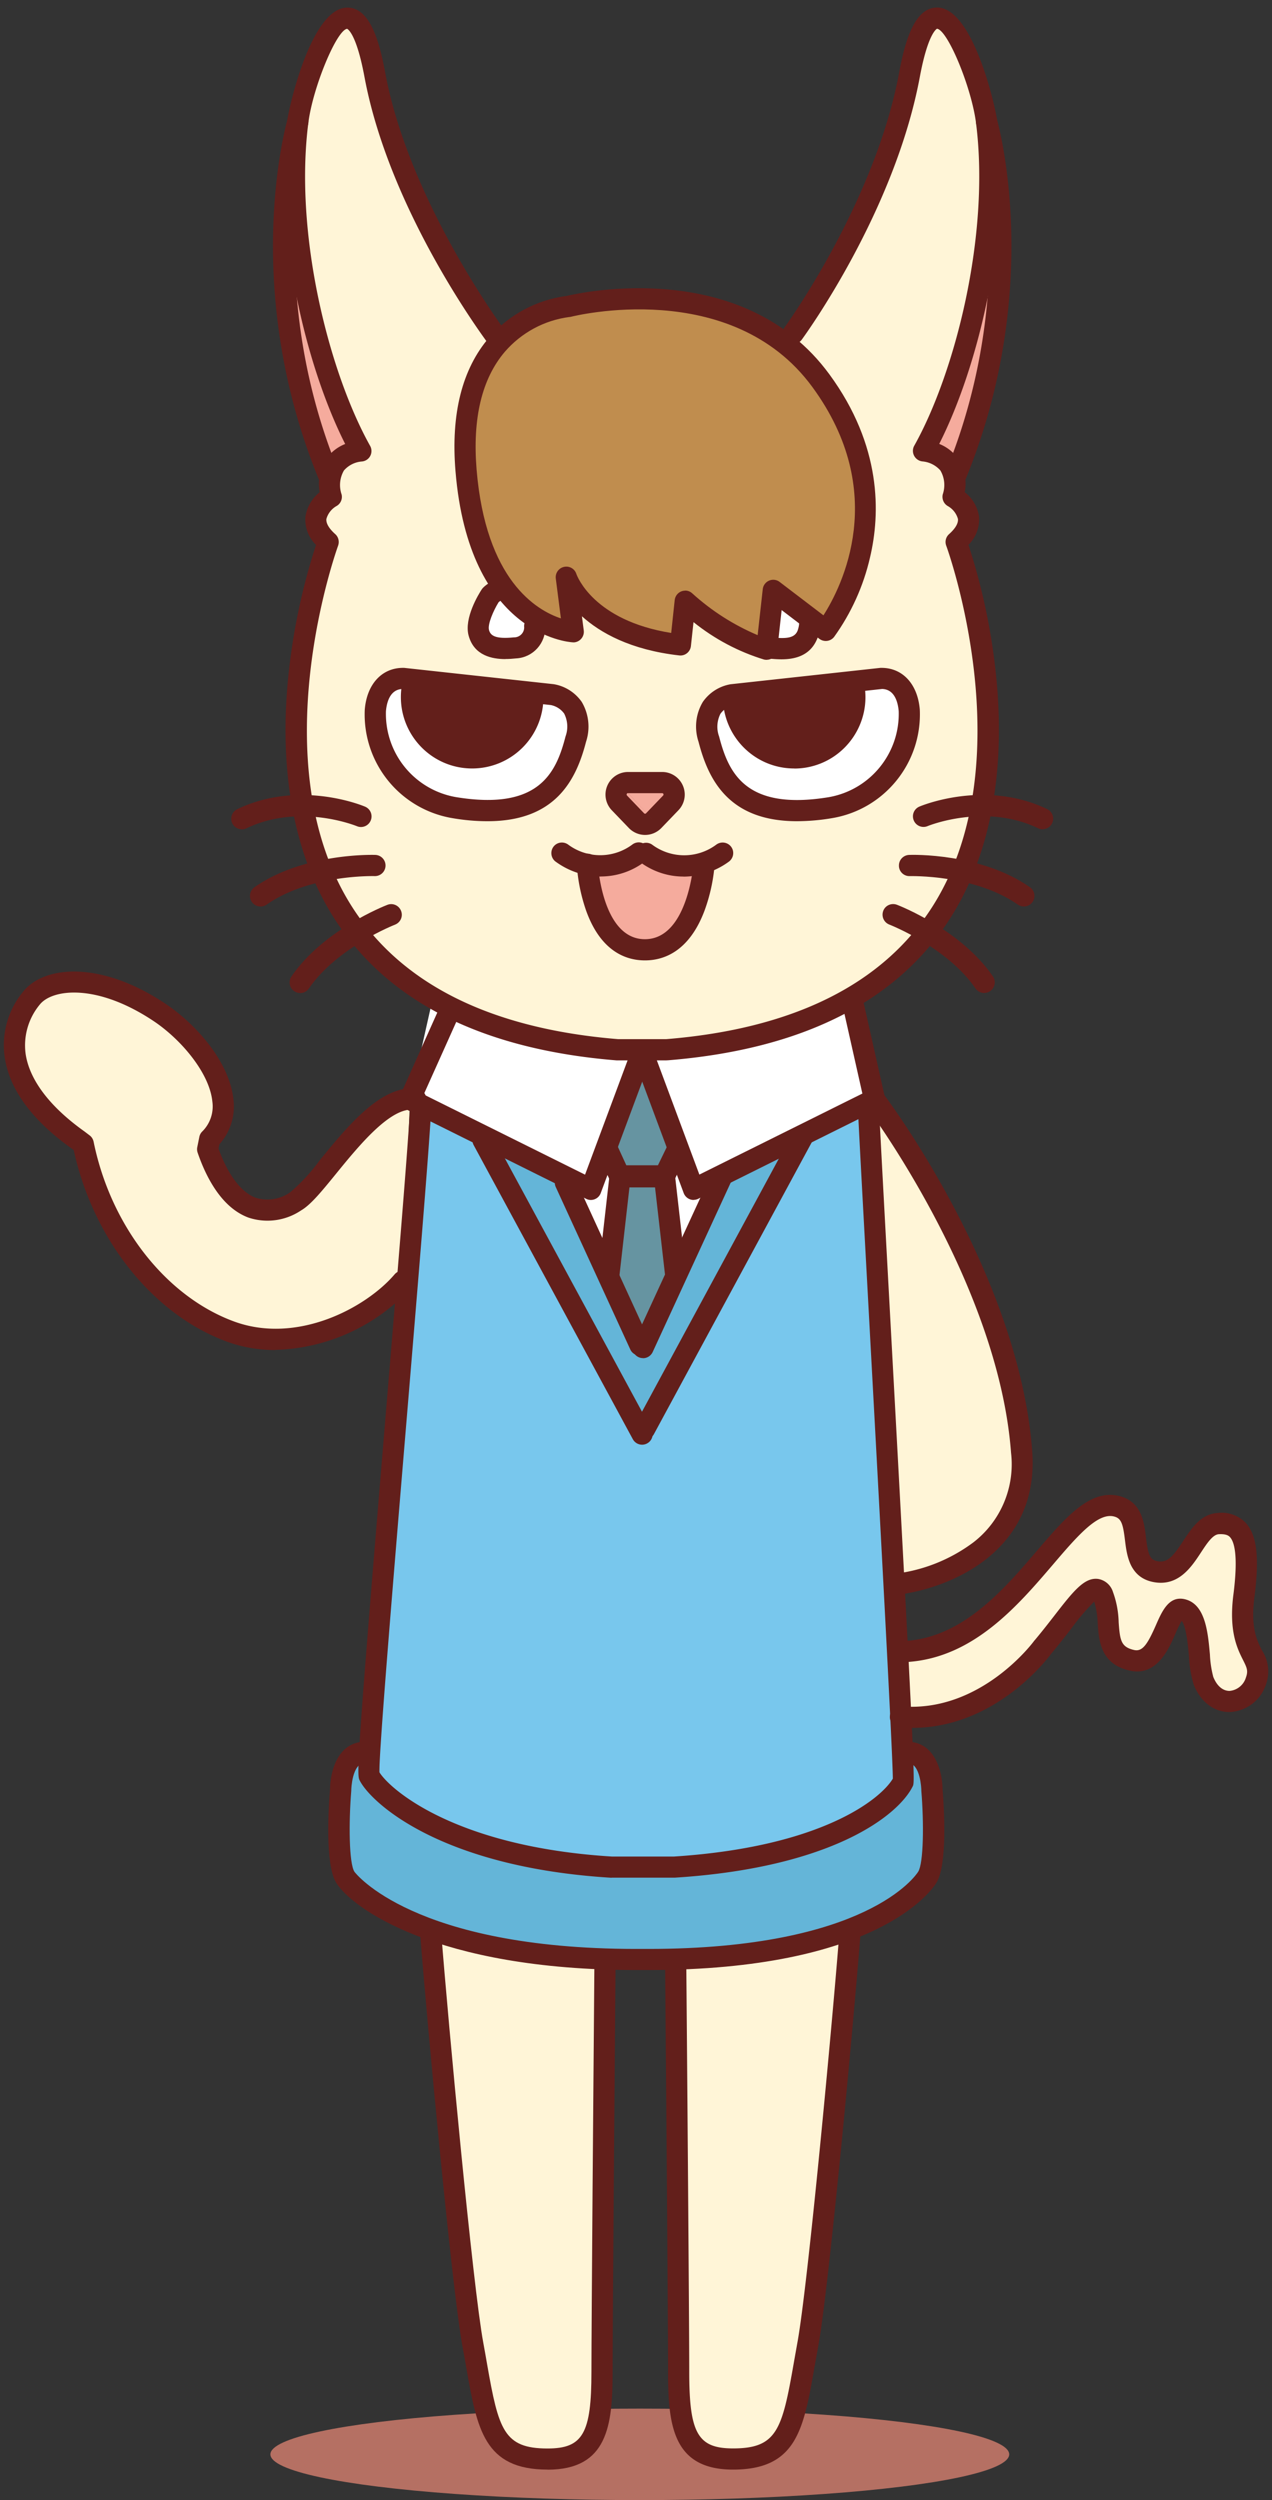 <svg id="_線画" xmlns="http://www.w3.org/2000/svg" viewBox="0 0 167 328"><rect x="0" y="0" width="167" height="328" fill="#333333" stroke="none"/><defs><style>.cls-2{fill:#fff}.cls-3{fill:#fff5d7}.cls-4{fill:#f5ab9d}.cls-5{fill:#64b5d8}.cls-8{fill:#631f1b}</style></defs><g id="_グループ_7406"><ellipse id="_楕円形_263" cx="84" cy="322" rx="48.5" ry="6" fill="#b57063"/><path id="_パス_98480" class="cls-3" d="M163.26 210.08c1-7.75-.41-11.16-4.09-11.2-3.32-.03-4.71 8.51-9.01 7.7-4.29-.81.05-9.49-4.31-9.09-5.27.49-15.76 19.43-27.06 19.97l-.53 7.8c19.35-.08 22-17.65 25.95-15.98 2.68 1.13.46 8.19 4.83 8.31 3.53.1 3.34-6.95 5.48-6.55 2.71.51 1.61 7.36 2.85 9.38 1.48 2.41 7.04 2.98 7.66-.3.47-2.48-2.78-2.29-1.78-10.04"/><path id="_パス_98481" class="cls-3" d="M114.81 144.28s19.27 32.39 19.53 45.09c.31 14.98-15.9 19.37-20.57 18.49-5.41-1.01-8.54-12.52-2.19-15.25 5.39-2.31 5.47-.09 5.27-6.69l-3.58-40.88 1.53-.76z"/><path id="_パス_98482" class="cls-3" d="M88.69 254.77s.41 48.63.41 56.4 1.02 11.44 7.15 11.44c7.97 0 7.97-5.11 9.81-15.02 1.57-8.45 6.27-57.2 6.27-57.2s-16.69 5.8-23.64 4.38"/><path id="_パス_98483" class="cls-3" d="M79.47 254.77s-.41 48.63-.41 56.4-1.02 11.44-7.15 11.44c-7.97 0-7.97-5.11-9.81-15.02-1.57-8.45-6.27-57.2-6.27-57.2s16.69 5.8 23.64 4.38"/><path id="_パス_98484" class="cls-5" d="M119.26 229.89c3.07.15 3.07 4.9 3.07 4.9s.77 9.27-.61 11.49c-1.53 2.45-10.06 10.78-36.63 10.78h-1.53c-26.56 0-35.89-8.33-37.42-10.78-1.38-2.22-1.41-11.49-1.41-11.49s1.59-4.75 4.65-4.9h69.88z"/><path id="_パス_98485" d="M113.28 146.16s6.79 85.15 5.31 88.16c-1.37 2.78-9.26 9.73-31.36 10.85l-6.57.49c-21.53-1.25-29.27-8.92-30.62-11.67-1.48-3.01 5.31-87.84 5.31-87.84H71.9l13.32 33.06 13.86-33.06h14.2z" fill="#78c7ed"/><path id="_パス_98486" class="cls-4" d="M43.09 62.23c-10.12-24.82-3.98-46.28-3.98-46.28l11.34 44.44-3.98 4.29-3.37-2.46z"/><path id="_パス_98487" class="cls-4" d="M125.54 62.23c10.11-24.83 3.98-46.28 3.98-46.28l-11.34 43.83 2.76 4.6 4.6-2.15z"/><path id="_パス_98488" class="cls-3" d="M105.52 42.92s10.62-15.53 13.89-33.1c3.27-17.57 9.44.84 10.11 6.13 1.84 14.41-2.55 33-8.27 43.22 0 0 5.21.31 3.88 6.03 0 0 4.29 2.45.41 5.93 0 0 22.88 61.71-38.01 66.61h-6.44c-60.89-4.9-38.01-66.61-38.01-66.61-3.88-3.47.41-5.93.41-5.93-1.33-5.72 3.88-6.03 3.88-6.03-5.72-10.22-10.11-28.81-8.27-43.22.67-5.28 6.85-23.7 10.11-6.13 3.27 17.57 13.9 33.1 13.9 33.1l6.03 4.29 29.42-.31 6.94-3.98z"/><path id="_パス_98489" class="cls-2" d="M52.9 89.01l19.62 2.14s4.41.64 3.07 5.82c-1.43 5.52-4.32 10.89-15.94 8.99C48.41 104.12 46.47 89 52.91 89"/><path id="_パス_98490" class="cls-8" d="M69.95 91.46c0 4.4-3.57 7.97-7.97 7.96a7.962 7.962 0 01-7.83-9.4l15.81 1.44z"/><path id="_パス_98491" class="cls-4" d="M85.84 107.67l2.24-2.33c.6-.63.58-1.63-.04-2.23-.29-.28-.69-.44-1.09-.44h-4.47a1.577 1.577 0 00-1.14 2.67l2.24 2.33c.6.63 1.6.65 2.23.04.02-.01.03-.03.04-.04"/><path id="_パス_98492" class="cls-2" d="M64.4 78.11s-2.01 3.1-1.53 4.9c.61 2.3 3.22 2.14 4.75 1.99 2.96-.3 2.91-3.37 2.14-4.6s-2.91-4.6-5.36-2.3"/><path id="_パス_98493" class="cls-4" d="M92.44 113.39s-.43 11.22-7.47 11.22-7.86-11.22-7.86-11.22 4.21.62 7.05-1.4c2.53 1.38 5.44 1.87 8.28 1.4"/><path id="_パス_98494" class="cls-2" d="M115.74 89.01l-19.62 2.14s-4.41.64-3.07 5.82c1.43 5.52 4.32 10.89 15.94 8.99 11.24-1.84 13.18-16.96 6.74-16.96"/><path id="_パス_98495" class="cls-8" d="M112.11 90.02c.8 4.33-2.06 8.48-6.39 9.28a7.963 7.963 0 01-9.41-7.84l15.81-1.44z"/><path id="_パス_98496" class="cls-2" d="M104.24 78.11s2.01 3.1 1.53 4.9c-.61 2.3-3.22 2.14-4.75 1.99-2.96-.3-2.91-3.37-2.14-4.6.77-1.23 2.91-4.6 5.36-2.3"/><path id="_パス_98497" class="cls-5" d="M105.44 149.23l-10.65 5.07-10.4 22.61-10.18-21.77-10.5-5.65 20.68 38.67 21.04-38.92z"/><path id="_パス_98498" d="M74.64 40.21s-15.15 1-13.47 21.49c1.68 20.49 14.08 21.2 14.08 21.2l-.92-7.16s2.45 7.45 15 8.88l.61-5.73s5.2 4.87 10.71 6.3l1.84-6.02 5.82 4.01s12.18-15.87-.54-33.23c-11.34-15.47-33.12-9.74-33.12-9.74" fill="#c08d4e"/><path id="_パス_98499" class="cls-2" d="M114.81 144.25l-2.76-12.26-20.33 5.37-7.86.76-4.84-.21-22.43-5.92-2.76 12.26 20.42 10.15-.04.28 10.27 23.34 10.87-24.09 19.47-9.67z"/><path id="_パス_98500" d="M81.71 144.41l-2.45 6.9 2.3 3.37-1.84 12.72 4.75 10.38 4.44-8.85-1.38-14.25 1.84-3.37-2.76-7.05-2.3-5.06-2.6 5.21z" fill="#6694a1"/><path id="_パス_98501" class="cls-8" d="M79.93 168.7h-.16c-.76-.09-1.31-.78-1.22-1.54l1.47-12.94c.08-.7.67-1.23 1.38-1.23h5.84c.71 0 1.3.53 1.38 1.23l1.46 12.79c.09.76-.46 1.45-1.22 1.54s-1.45-.46-1.54-1.22L86 155.78h-3.36l-1.33 11.71c-.08.7-.67 1.23-1.38 1.23"/><path id="_パス_98502" class="cls-3" d="M38.83 157.62c-6.03 3.51-9.73-1.43-11.57-6.82l.27-1.33c3.75-4.51-.85-12.77-6.51-16.58-7.61-5.12-14.55-4.88-16.9-1.91-3.64 4.59-2.82 11.67 6.98 18.64l.63.48c2.1 10.29 8.27 20.85 18.56 24.61 8.98 3.29 18.62-1.97 22.57-6.57l.97-23.9c-5.79-.86-11.86 11.55-14.99 13.38"/><path id="_パス_98503" class="cls-8" d="M119.73 226.71c-.52 0-1.04-.02-1.58-.06-.77-.04-1.36-.69-1.32-1.46.04-.77.69-1.36 1.46-1.32h.08c10.44.83 17.32-8.48 17.39-8.58a.27.27 0 01.07-.08c.91-1.08 1.75-2.16 2.56-3.2 2.47-3.18 3.96-5.11 5.79-4.86.92.16 1.67.82 1.94 1.71.47 1.28.72 2.63.75 4 .17 2.38.32 3.22 2.02 3.61 1.12.26 1.79-.8 2.87-3.26.78-1.78 1.66-3.79 3.65-3.43 2.83.54 3.17 4.28 3.44 7.29.04.99.19 1.97.44 2.93.48 1.2 1.25 1.84 2.14 1.84 1-.09 1.85-.78 2.14-1.74.33-.9.14-1.29-.38-2.33-.75-1.49-1.87-3.75-1.26-8.54.66-5.15.12-6.96-.45-7.57-.19-.21-.54-.43-1.47-.38-.79.05-1.54 1.19-2.33 2.39-1.25 1.9-2.95 4.51-6.24 3.89-3.15-.6-3.5-3.53-3.74-5.48-.27-2.24-.5-2.92-1.51-3.14-2.14-.47-4.84 2.69-7.96 6.34-4.64 5.42-10.42 12.16-19.03 12.76a1.389 1.389 0 01-.19-2.77c7.45-.52 12.81-6.77 17.11-11.79 3.7-4.32 6.89-8.05 10.65-7.25 3.11.66 3.45 3.47 3.69 5.52.27 2.21.5 2.89 1.5 3.07 1.32.25 2.05-.62 3.4-2.68 1.08-1.64 2.3-3.5 4.47-3.64 1.35-.18 2.71.28 3.68 1.25 1.51 1.6 1.86 4.54 1.18 9.82-.51 3.95.32 5.61.99 6.95.88 1.34 1.07 3.02.51 4.52a5.252 5.252 0 01-4.7 3.57c-2.05.05-3.85-1.3-4.76-3.57-.37-1.21-.58-2.46-.63-3.72-.11-1.25-.36-3.99-.96-4.67-.31.54-.58 1.1-.81 1.67-.93 2.12-2.49 5.66-6.04 4.85-3.8-.87-4.01-3.91-4.17-6.12-.02-.99-.18-1.98-.46-2.93a29.648 29.648 0 00-3.04 3.58c-.78 1-1.66 2.14-2.6 3.25-.61.83-7.43 9.74-18.25 9.74"/><path id="_パス_98504" class="cls-8" d="M117.48 209.26c-.77 0-1.39-.63-1.38-1.4 0-.7.53-1.29 1.22-1.37a21.52 21.52 0 0010.45-4.12c3.61-2.77 5.5-7.24 4.97-11.77-1.66-22.28-18.86-45.25-19.03-45.48-.46-.61-.34-1.48.27-1.95s1.48-.34 1.95.27c.73.96 17.86 23.83 19.59 46.95.98 13.14-10.77 18.04-17.87 18.86h-.16"/><path id="_パス_98505" class="cls-8" d="M96.25 324c-7.9 0-8.54-5.81-8.54-12.83s-.32-46.08-.39-53.86c0-.77.61-1.39 1.38-1.4h.01c.76 0 1.38.62 1.39 1.38.07 7.78.39 46.96.39 53.88 0 8.08 1.13 10.05 5.76 10.05 5.74 0 6.43-2.46 7.93-11.01.16-.91.33-1.86.51-2.87 1.35-7.3 4.58-41.84 5.52-53.88a1.387 1.387 0 112.77.17v.05c-.95 12.08-4.19 46.78-5.56 54.17l-.51 2.84c-1.41 8.02-2.33 13.31-10.67 13.31"/><path id="_パス_98506" class="cls-8" d="M71.9 324c-8.33 0-9.26-5.3-10.67-13.31-.16-.9-.32-1.85-.51-2.84-1.37-7.39-4.62-42.09-5.56-54.17-.06-.76.51-1.43 1.27-1.49.76-.05 1.43.51 1.49 1.28.94 12.04 4.17 46.58 5.53 53.88.19 1.01.35 1.96.51 2.87 1.5 8.55 2.19 11.01 7.93 11.01 4.63 0 5.76-1.97 5.76-10.05 0-6.36.27-39.8.39-53.88.01-.76.64-1.38 1.4-1.38.77 0 1.38.63 1.38 1.4-.12 14.08-.39 47.51-.39 53.86 0 7.02-.64 12.83-8.54 12.83"/><path id="_パス_98507" class="cls-8" d="M63.99 107.74c-1.53 0-3.06-.14-4.57-.4A13.792 13.792 0 0147.89 93.1c.27-3.33 2.24-5.48 5.02-5.48h.15l19.62 2.14c1.49.24 2.82 1.08 3.69 2.32.94 1.58 1.15 3.49.57 5.24-1.29 4.99-3.98 10.42-12.93 10.42M52.85 90.39c-1.69.05-2.09 1.85-2.18 2.92a11.085 11.085 0 009.21 11.27c10.89 1.78 13.13-3.18 14.37-7.97.36-.98.29-2.06-.18-2.99-.42-.58-1.05-.98-1.75-1.12l-19.47-2.13z"/><path id="_パス_98508" class="cls-8" d="M61.99 100.82c-5.17 0-9.35-4.19-9.36-9.36 0-.57.05-1.13.15-1.69.14-.76.86-1.26 1.62-1.12.76.14 1.26.86 1.12 1.62-.07.39-.11.79-.11 1.19a6.586 6.586 0 006.5 6.66c3.63.04 6.61-2.86 6.66-6.5v-.16c0-.77.62-1.39 1.39-1.39.77 0 1.39.62 1.39 1.39a9.36 9.36 0 01-9.36 9.36"/><path id="_パス_98509" class="cls-8" d="M84.7 109.54c-.81 0-1.58-.33-2.14-.91l-2.24-2.33a2.967 2.967 0 012.14-5.02h4.47a2.97 2.97 0 012.97 2.97c0 .77-.3 1.5-.83 2.05l-2.24 2.33c-.56.58-1.33.91-2.14.91m1.14-1.88l-3.37-3.61c-.1 0-.19.08-.19.19 0 .05.02.09.05.13l2.24 2.33c.07.07.19.08.26 0l2.24-2.33c.07-.07.07-.19 0-.26a.19.19 0 00-.13-.05h-4.47z"/><path id="_パス_98510" class="cls-8" d="M66.35 86.47c-1.71 0-4.12-.44-4.83-3.1-.61-2.29 1.32-5.42 1.71-6.02.06-.09.13-.18.21-.26.49-.48 1.08-.83 1.73-1.03.74-.21 1.51.22 1.72.95.21.74-.22 1.51-.95 1.72-.18.06-.34.15-.48.28-.68 1.1-1.46 2.89-1.26 3.64s.83 1.21 3.27.97c.72.02 1.33-.55 1.35-1.27 0-.07 0-.14-.01-.21 0-.77.62-1.39 1.39-1.39.77 0 1.39.62 1.39 1.39.1 2.23-1.61 4.13-3.84 4.24-.46.05-.93.08-1.4.08"/><path id="_パス_98511" class="cls-8" d="M100.66 86.57c-.12 0-.24-.02-.35-.04-3.37-1.03-6.51-2.7-9.26-4.91l-.34 3.14c-.08.76-.77 1.32-1.53 1.23-6.42-.73-10.39-2.98-12.78-5.14l.24 1.86c.1.76-.44 1.46-1.2 1.56-.09.01-.17.01-.26 0-.56-.03-13.62-1.03-15.38-22.47-.62-7.51.87-13.4 4.42-17.52 2.61-3.01 6.25-4.95 10.2-5.46 1.85-.44 23.16-5.13 34.47 10.29 6.89 9.4 6.7 18.26 5.33 24.04-.86 3.75-2.47 7.29-4.71 10.41-.47.6-1.33.71-1.94.25l-4.95-3.77-.58 5.28c-.08.7-.67 1.24-1.38 1.24m-10.71-9.08c.35 0 .69.13.95.38 2.53 2.29 5.43 4.14 8.57 5.47l.67-6.03c.08-.76.77-1.31 1.53-1.23.25.03.49.12.69.28l5.75 4.38c2.39-3.74 8.7-16.11-1.46-29.96C96.01 36.26 75.21 41.5 75 41.55c-.08.02-.17.04-.26.04-3.28.43-6.28 2.05-8.45 4.55-3.02 3.53-4.27 8.73-3.72 15.44 1.2 14.56 7.86 18.49 11.07 19.55l-.67-5.22c-.1-.76.44-1.46 1.2-1.56.66-.09 1.3.31 1.5.95.09.25 2.24 6.11 12.45 7.74l.46-4.31c.08-.71.67-1.24 1.38-1.24m-15.3-37.28"/><path id="_パス_98512" class="cls-8" d="M78.9 115c-2.17 0-4.27-.71-6.01-2-.59-.49-.67-1.37-.19-1.96.47-.57 1.3-.67 1.9-.23a7.05 7.05 0 008.43-.02c.62-.46 1.49-.33 1.94.29s.33 1.49-.29 1.94a9.522 9.522 0 01-5.78 1.97"/><path id="_パス_98513" class="cls-8" d="M89.73 115c-2.09 0-4.12-.7-5.79-1.97a1.392 1.392 0 011.66-2.23 7.05 7.05 0 008.43.02c.61-.46 1.48-.35 1.95.26.46.6.35 1.45-.24 1.93a10.18 10.18 0 01-6.01 2"/><path id="_パス_98514" class="cls-8" d="M84.68 126c-2.45 0-5.79-1.13-7.73-6.53-.67-1.94-1.09-3.97-1.22-6.02a1.38 1.38 0 011.32-1.45c.77-.04 1.42.56 1.45 1.32 0 .1.55 9.9 6.17 9.9s6.37-9.82 6.38-9.92c.06-.77.73-1.34 1.49-1.28.75.06 1.32.71 1.28 1.46-.17 2.05-.62 4.08-1.33 6.01-2.03 5.38-5.38 6.51-7.82 6.51"/><path id="_パス_98515" class="cls-8" d="M43.09 63.62c-.57 0-1.07-.34-1.29-.87-10.18-24.98-4.29-46.29-4.03-47.19a1.393 1.393 0 012.68.76c-.06.21-5.87 21.32 3.94 45.38.29.71-.05 1.52-.76 1.81-.17.07-.35.1-.53.1"/><path id="_パス_98516" class="cls-8" d="M31.75 108.8a1.387 1.387 0 01-.6-2.64c8.14-3.9 16.43-.48 16.78-.33.71.3 1.04 1.11.74 1.82s-1.11 1.04-1.82.74c-.08-.03-7.51-3.07-14.49.28-.19.09-.39.14-.6.14"/><path id="_パス_98517" class="cls-8" d="M34.21 118.93c-.77 0-1.39-.62-1.39-1.39 0-.45.22-.88.59-1.14 6.44-4.5 15.49-4.25 15.86-4.24a1.39 1.39 0 01-.09 2.78c-.08 0-8.51-.23-14.17 3.74-.23.16-.51.25-.8.25"/><path id="_パス_98518" class="cls-8" d="M39.41 130.28c-.77 0-1.39-.63-1.39-1.39 0-.28.08-.55.24-.78 4.18-6.11 12.26-9.27 12.6-9.4.72-.28 1.52.08 1.8.8s-.08 1.52-.8 1.8c-.08.03-7.62 2.99-11.31 8.38-.26.38-.69.61-1.15.6"/><path id="_パス_98519" class="cls-8" d="M77.58 157.43c-.21 0-.43-.05-.62-.15l-23.75-11.8c-.67-.33-.95-1.13-.65-1.81l5.14-11.47c.3-.71 1.11-1.04 1.82-.74.71.3 1.04 1.11.74 1.82 0 .02-.02.04-.03.06l-4.6 10.25 21.18 10.52 5.74-15.41a1.39 1.39 0 011.83-.71c.65.28.98 1.01.77 1.68l-6.28 16.86c-.2.54-.72.9-1.3.9"/><path id="_パス_98520" class="cls-8" d="M84.3 189.54c-.51 0-.98-.28-1.22-.73l-20.89-38.57c-.37-.68-.11-1.52.56-1.88.68-.37 1.52-.11 1.88.56l20.89 38.57c.37.68.11 1.52-.56 1.88-.2.11-.43.17-.66.17"/><path id="_パス_98521" class="cls-8" d="M84.01 177.85c-.54 0-1.04-.32-1.26-.81l-9.8-21.34a1.388 1.388 0 012.5-1.2c0 .01.01.03.02.04l9.8 21.34c.32.7.02 1.52-.68 1.84-.18.08-.38.13-.58.13"/><path id="_パス_98522" class="cls-8" d="M87.53 139.12h-6.55c-17.64-1.42-30.12-7.7-37.11-18.65-5.34-8.37-7.39-19.66-5.92-32.63.62-5.55 1.81-11.03 3.54-16.35-.99-.97-1.5-2.32-1.39-3.69.19-1.27.86-2.42 1.87-3.22-.3-1.58.05-3.22.97-4.53a5.5 5.5 0 012.38-1.8c-5.19-10.24-9.45-27.93-7.6-42.48.23-1.73 3.12-14.63 7.8-14.77 3.08-.09 4.31 4.53 5.06 8.56 3.17 17.04 15.75 33.86 15.88 34.03a1.4 1.4 0 01-.27 1.95 1.4 1.4 0 01-1.95-.27c-.53-.71-13.1-17.5-16.39-35.19-1.09-5.84-2.26-6.29-2.28-6.3-1.38.18-4.5 7.68-5.09 12.35-1.88 14.75 2.77 32.83 8.11 42.36a1.38 1.38 0 01-1.13 2.06c-.89.08-1.71.5-2.3 1.17a3.79 3.79 0 00-.31 3.15c.14.6-.13 1.22-.67 1.52-.65.37-1.13.98-1.33 1.7-.07.72.59 1.47 1.16 1.98.43.38.57.98.38 1.52-.1.28-10.28 28.39 1.83 47.38 6.49 10.16 18.24 16 34.93 17.36h6.32c16.69-1.35 28.44-7.2 34.93-17.36 12.12-18.99 1.94-47.1 1.83-47.38-.2-.54-.05-1.14.38-1.52.57-.51 1.23-1.26 1.16-1.98a2.81 2.81 0 00-1.34-1.7c-.53-.31-.79-.92-.66-1.52.36-1.05.25-2.2-.31-3.15a3.557 3.557 0 00-2.31-1.18 1.4 1.4 0 01-1.29-1.5c.02-.2.07-.39.17-.56 5.34-9.53 9.99-27.61 8.11-42.36-.6-4.67-3.71-12.17-5.12-12.35.01 0-1.16.46-2.25 6.29-3.29 17.68-15.02 33.84-15.52 34.52-.46.61-1.34.73-1.95.27-.6-.45-.73-1.3-.29-1.91.12-.16 11.86-16.34 15.03-33.38.74-4 1.98-8.57 4.98-8.57h.09c4.68.13 7.57 13.04 7.8 14.77 1.86 14.55-2.41 32.24-7.6 42.48.94.37 1.76.99 2.38 1.8.92 1.32 1.28 2.95.97 4.53 1.02.79 1.69 1.94 1.88 3.22.1 1.37-.41 2.72-1.39 3.69a82.203 82.203 0 013.54 16.35c1.46 12.98-.59 24.26-5.93 32.63-6.99 10.96-19.47 17.23-37.11 18.65h-.11"/><path id="_パス_98523" class="cls-8" d="M104.64 107.74c-8.96 0-11.64-5.43-12.93-10.42-.58-1.75-.38-3.66.57-5.24a5.584 5.584 0 013.64-2.31l19.67-2.15h.15c2.78 0 4.75 2.15 5.02 5.48.31 6.98-4.64 13.1-11.54 14.24-1.51.26-3.04.39-4.57.4m-8.37-15.21c-.68.15-1.28.55-1.69 1.11-.47.93-.54 2.01-.18 2.98 1.24 4.79 3.48 9.75 14.37 7.97 5.45-.94 9.38-5.75 9.21-11.28-.09-1.08-.49-2.88-2.18-2.92l-19.53 2.14z"/><path id="_パス_98524" class="cls-8" d="M104.27 100.82c-5.17 0-9.35-4.19-9.36-9.36 0-.77.62-1.39 1.39-1.39.77 0 1.39.62 1.39 1.39 0 3.64 2.95 6.58 6.58 6.58a6.568 6.568 0 006.46-7.76c-.14-.76.36-1.48 1.12-1.62.76-.14 1.48.36 1.62 1.12.93 5.09-2.44 9.97-7.52 10.9-.55.1-1.12.15-1.68.15"/><path id="_パス_98525" class="cls-8" d="M102.59 86.5c-.54 0-1.08-.04-1.62-.1h-.08c-.76-.08-1.33-.75-1.26-1.52.07-.76.74-1.33 1.51-1.26h.12c1.94.2 3.06.12 3.46-.89.11-.31.18-.63.2-.95-.16-.74.32-1.47 1.06-1.63h.01a1.4 1.4 0 011.65 1.09c.09.86-.03 1.73-.34 2.53-.92 2.3-3 2.73-4.7 2.73"/><path id="_パス_98526" class="cls-8" d="M125.54 63.62c-.77 0-1.39-.62-1.39-1.39 0-.18.03-.36.1-.53 9.8-24.06 3.99-45.17 3.93-45.38a1.393 1.393 0 012.68-.76c.26.89 6.15 22.2-4.03 47.19-.21.52-.72.87-1.29.87"/><path id="_パス_98527" class="cls-8" d="M136.88 108.8c-.21 0-.41-.05-.6-.14-6.98-3.35-14.42-.31-14.49-.28-.71.3-1.52-.03-1.82-.74s.03-1.52.74-1.82c.35-.15 8.64-3.57 16.77.33a1.388 1.388 0 01-.6 2.64"/><path id="_パス_98528" class="cls-8" d="M134.43 118.93c-.29 0-.57-.09-.8-.25-5.68-3.98-14.09-3.73-14.17-3.74-.75.04-1.4-.54-1.44-1.29v-.05c-.03-.77.57-1.41 1.34-1.44.38-.02 9.43-.27 15.86 4.24.63.44.78 1.31.34 1.94-.26.37-.69.59-1.14.59"/><path id="_パス_98529" class="cls-8" d="M129.22 130.28c-.46 0-.89-.23-1.15-.6-3.68-5.39-11.23-8.35-11.31-8.38-.72-.28-1.07-1.08-.8-1.8s1.08-1.07 1.8-.8c.34.13 8.42 3.29 12.6 9.4.43.63.27 1.5-.36 1.93-.23.16-.5.24-.78.24"/><path id="_パス_98530" class="cls-8" d="M91.06 157.43a1.4 1.4 0 01-1.3-.91l-6.28-16.86c-.23-.73.18-1.51.92-1.74.67-.21 1.4.12 1.68.77l5.74 15.41 21.4-10.63-2.52-11.2c-.16-.75.32-1.49 1.07-1.65.74-.16 1.46.3 1.64 1.04l2.76 12.26c.14.62-.16 1.26-.74 1.55l-23.75 11.8c-.19.1-.4.14-.62.15"/><path id="_パス_98531" class="cls-8" d="M85.08 258.46h-1.53c-26.46 0-37.41-8.25-39.4-11.43-1.5-2.4-1.02-9.94-.82-12.29.02-2.27.95-6.06 4.39-6.23.76-.03 1.41.56 1.46 1.32.04.77-.55 1.42-1.32 1.46-1.65.08-1.74 3.48-1.74 3.52v.11c-.35 4.24-.3 9.52.41 10.64.06.1 7.65 10.13 37.04 10.13h1.53c28.79 0 35.19-9.71 35.45-10.13.71-1.13.76-6.4.41-10.64v-.11c0-.03-.09-3.43-1.74-3.52-.77-.04-1.36-.69-1.32-1.46.04-.77.69-1.36 1.46-1.32 3.43.17 4.37 3.97 4.39 6.23.19 2.35.68 9.89-.82 12.29-.73 1.17-8.01 11.43-37.81 11.43"/><path id="_パス_98532" class="cls-8" d="M84.63 188.88a1.387 1.387 0 01-1.22-2.05l20.71-38.27a1.389 1.389 0 112.45 1.31l-20.71 38.27c-.24.45-.71.73-1.22.73"/><path id="_パス_98533" class="cls-8" d="M84.42 178.18a1.387 1.387 0 01-1.26-1.97l10.37-22.5c.33-.69 1.17-.98 1.86-.64.67.33.97 1.12.67 1.81l-10.37 22.5c-.23.49-.72.81-1.26.81"/><path id="_パス_98534" class="cls-8" d="M87.25 155.65h-5.92c-.54 0-1.04-.32-1.26-.81l-1.47-3.21c-.33-.7-.03-1.52.67-1.85.7-.33 1.52-.03 1.85.67 0 0 0 .02.01.03l1.1 2.4h4.15l1.18-2.43c.3-.71 1.11-1.04 1.82-.74.71.3 1.04 1.11.74 1.82l-.06.12-1.55 3.22c-.23.48-.72.79-1.25.79"/><path id="_パス_98535" class="cls-8" d="M80.31 246.35h-.09c-22.49-1.38-31.6-9.92-33.02-12.81-.37-.75-.31-2.95 3.4-47.46 1.45-17.4 2.82-33.82 3.21-40.3a1.392 1.392 0 012.78.16c-.39 6.51-1.76 22.96-3.21 40.37-1.7 20.37-3.62 43.38-3.57 46.2 1.36 2.21 9.9 9.79 30.54 11.06h8.13c19.48-1.26 27.18-7.59 28.74-10.22-.02-3.57-1.92-38.36-3.18-61.6-.75-13.81-1.35-24.72-1.42-26.71a1.386 1.386 0 012.77-.11c.08 1.97.67 12.87 1.42 26.67 3.38 62.03 3.3 62.18 3.03 62.74-1.89 3.84-10.59 10.69-31.23 12H80.3v.01zm38.29-12.63"/><path id="_パス_98536" class="cls-8" d="M36.13 177.12c-2.16 0-4.3-.36-6.33-1.1-9.7-3.55-17.56-13.38-20.12-25.13l-.22-.17c-5.25-3.73-8.24-7.8-8.85-12.07-.43-3.06.45-6.16 2.42-8.54 2.76-3.48 10.27-4.09 18.76 1.62 4.06 2.73 8.37 7.67 8.86 12.54a7.41 7.41 0 01-1.84 5.85l-.12.57c1.24 3.45 2.97 5.74 4.88 6.45 1.55.48 3.23.21 4.56-.74 1.44-1.24 2.73-2.64 3.85-4.18 3.66-4.48 8.21-10.07 12.84-9.37.76.13 1.26.85 1.13 1.61-.13.73-.81 1.24-1.54 1.14-3.08-.44-7.24 4.65-10.28 8.38-1.86 2.28-3.33 4.09-4.6 4.82a7.905 7.905 0 01-6.92.94c-3.55-1.32-5.58-5.36-6.66-8.51-.08-.23-.1-.49-.05-.73l.27-1.34c.05-.26.18-.51.37-.7a4.625 4.625 0 001.34-3.94c-.38-3.78-4.13-8.15-7.64-10.51-7.47-5.02-13.39-4.28-15.03-2.2a8.383 8.383 0 00-1.85 6.42c.49 3.43 3.17 6.97 7.74 10.22l.67.51c.27.2.45.5.52.83 2.25 11.05 9.5 20.31 18.46 23.59 8.27 3.02 17.28-1.79 21.04-6.17.49-.59 1.36-.68 1.96-.19.59.49.68 1.36.19 1.96-.01.02-.03.03-.04.05-4.59 4.98-11 7.89-17.78 8.07"/></g></svg>